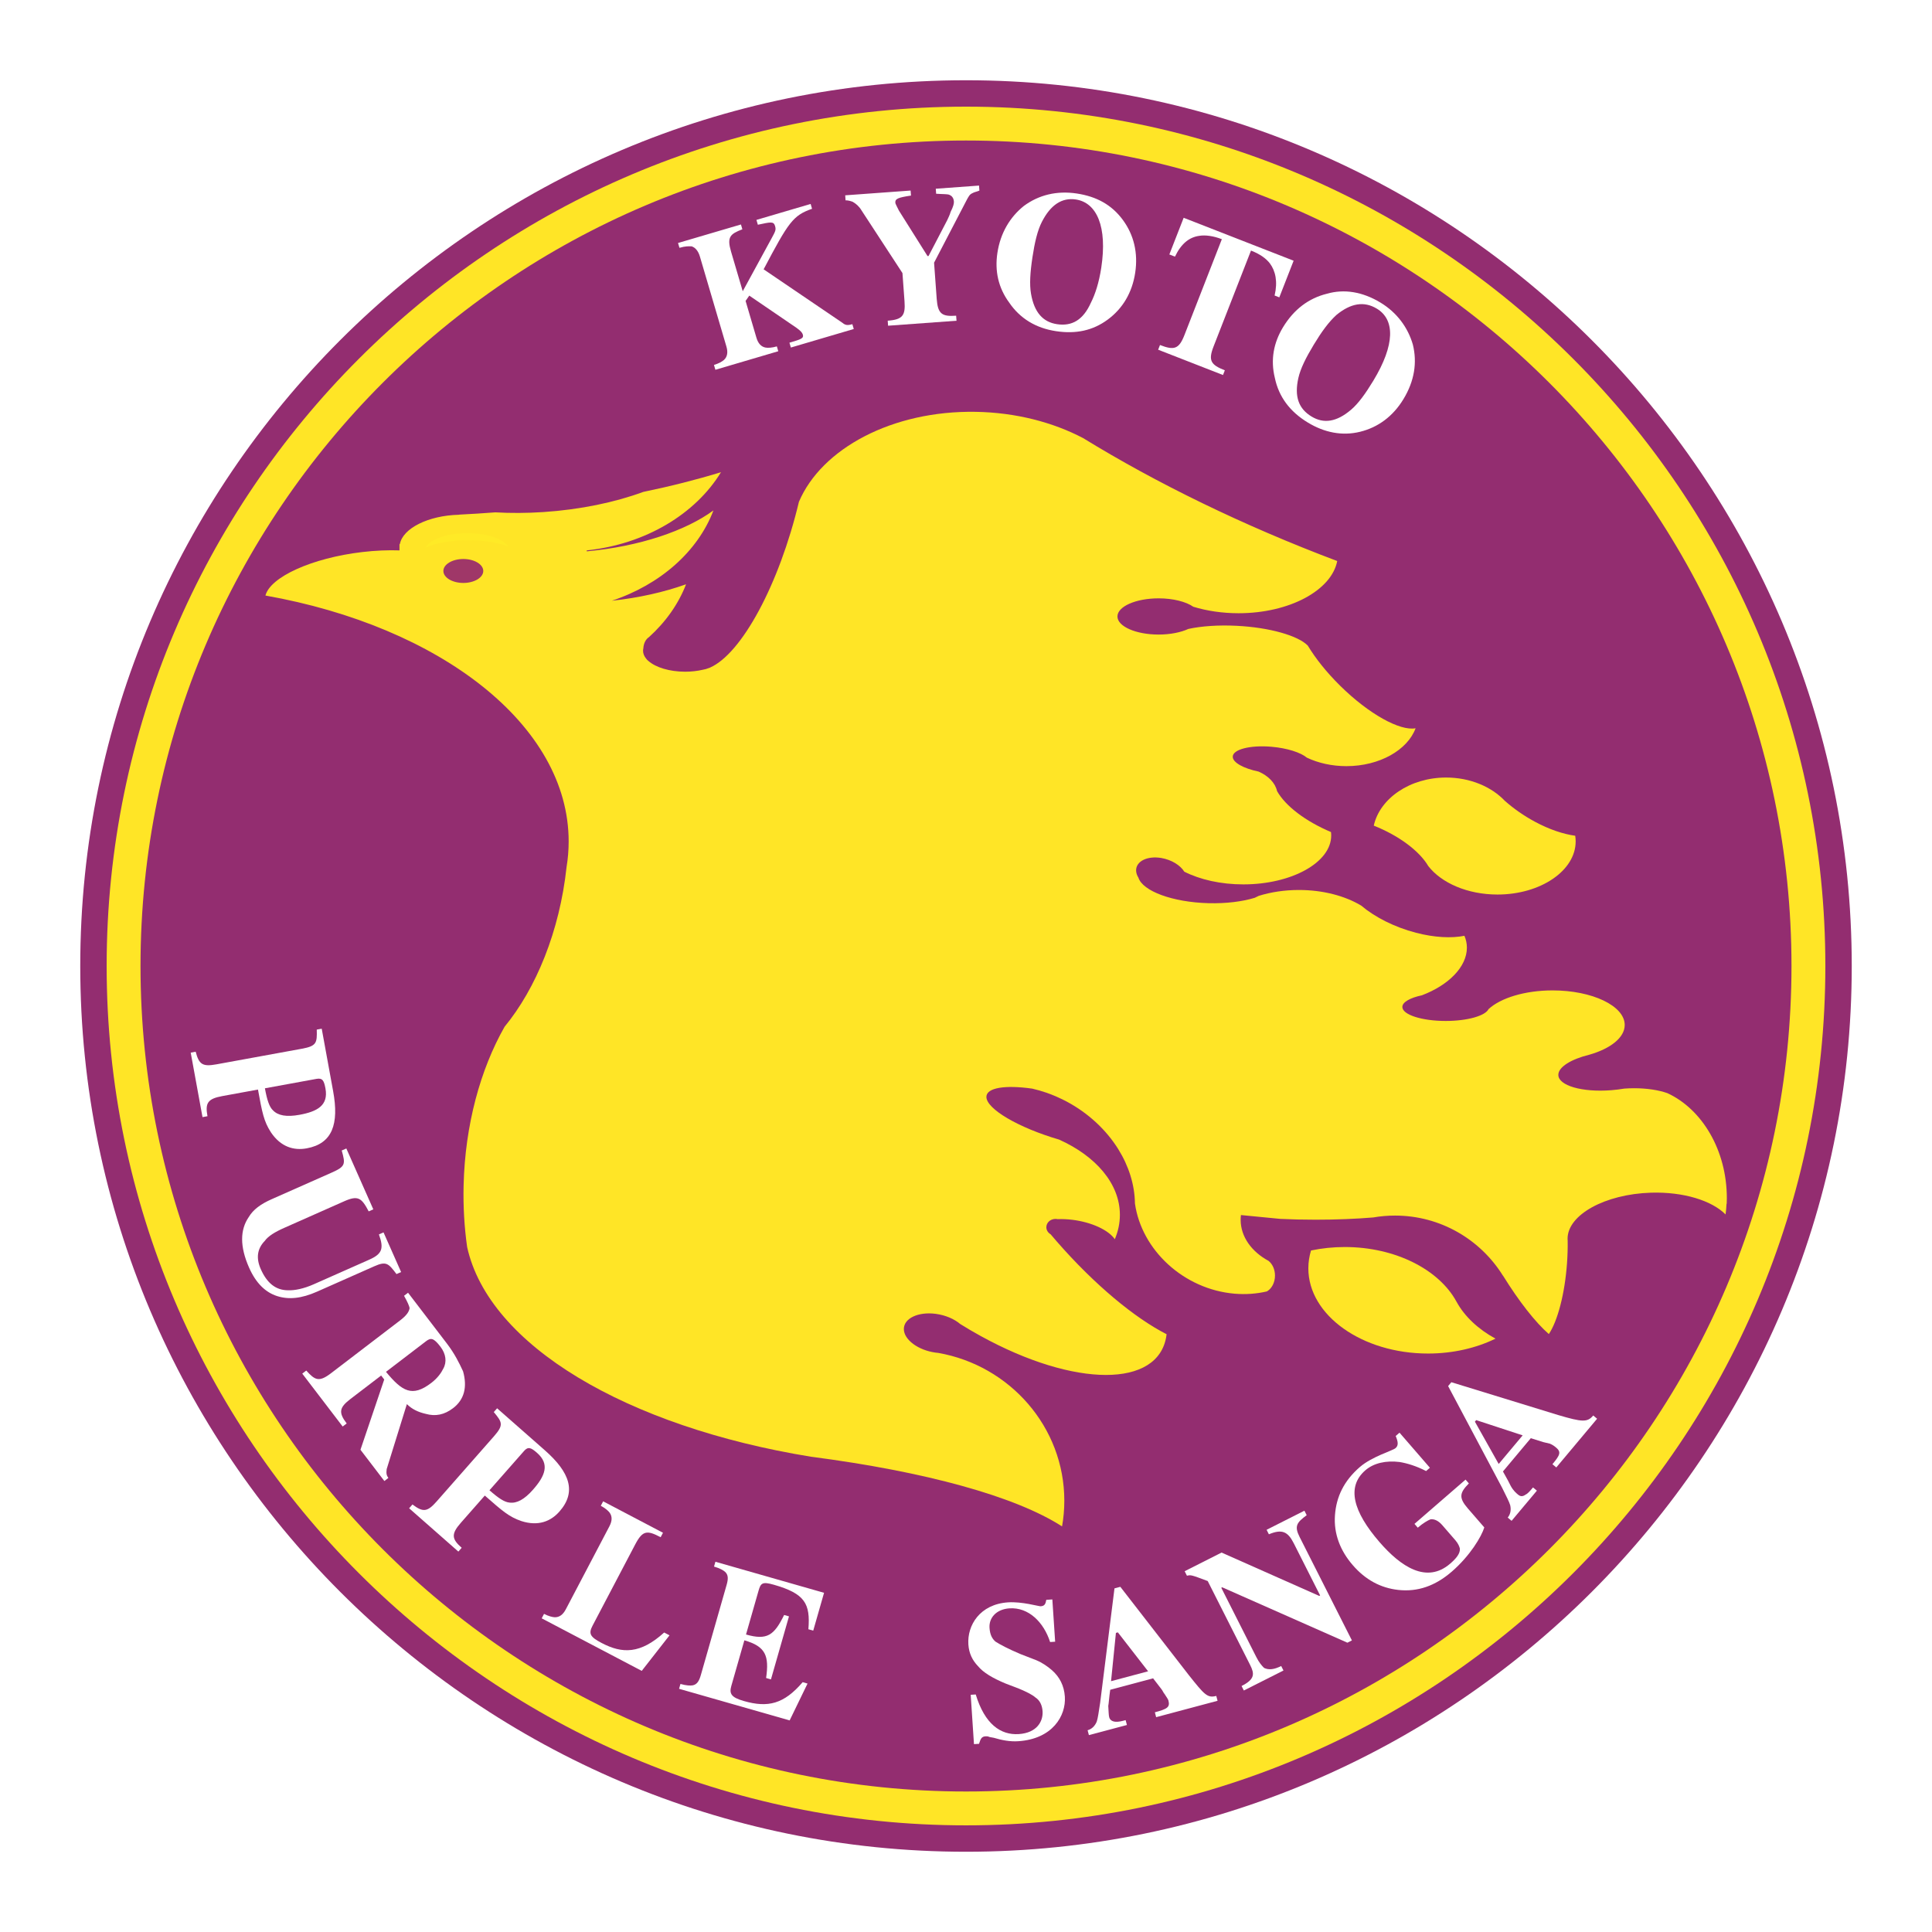 <?xml version="1.0" encoding="utf-8"?>
<!-- Generator: Adobe Illustrator 13.0.0, SVG Export Plug-In . SVG Version: 6.00 Build 14948)  -->
<!DOCTYPE svg PUBLIC "-//W3C//DTD SVG 1.0//EN" "http://www.w3.org/TR/2001/REC-SVG-20010904/DTD/svg10.dtd">
<svg version="1.0" id="Layer_1" xmlns="http://www.w3.org/2000/svg" xmlns:xlink="http://www.w3.org/1999/xlink" x="0px" y="0px"
	 width="192.756px" height="192.756px" viewBox="0 0 192.756 192.756" enable-background="new 0 0 192.756 192.756"
	 xml:space="preserve">
<g>
	<polygon fill-rule="evenodd" clip-rule="evenodd" fill="#FFFFFF" points="0,0 192.756,0 192.756,192.756 0,192.756 0,0 	"/>
	<path fill-rule="evenodd" clip-rule="evenodd" fill="#932D70" d="M96.378,8.007c-48.673,0-88.371,39.698-88.371,88.371
		s39.698,88.372,88.371,88.372s88.371-39.699,88.371-88.372S145.051,8.007,96.378,8.007L96.378,8.007z"/>
	<path fill-rule="evenodd" clip-rule="evenodd" fill="#FFE526" d="M96.378,10.64c-47.223,0-85.738,38.515-85.738,85.738
		c0,47.222,38.515,85.737,85.738,85.737s85.738-38.516,85.738-85.737C182.116,49.155,143.601,10.64,96.378,10.64L96.378,10.64z"/>
	<path fill-rule="evenodd" clip-rule="evenodd" fill="#932D70" d="M96.378,14.019c-45.362,0-82.359,36.998-82.359,82.359
		c0,45.362,36.998,82.36,82.359,82.36c45.361,0,82.359-36.998,82.359-82.36C178.737,51.016,141.739,14.019,96.378,14.019
		L96.378,14.019z"/>
	<path fill-rule="evenodd" clip-rule="evenodd" fill="#FFFFFF" d="M71.374,36.893l-0.142-0.483c0.482-0.142,0.84-0.353,1.005-0.506
		c0.329-0.307,0.408-0.75,0.237-1.33l-2.645-8.979c-0.171-0.579-0.477-0.908-0.824-1.017c-0.318-0.011-0.636-0.022-1.215,0.148
		l-0.143-0.482l6.277-1.848l0.142,0.482c-1.227,0.467-1.556,0.774-1.13,2.222l1.167,3.959l2.861-5.25
		c0.409-0.75,0.477-0.875,0.363-1.261c-0.142-0.483-0.432-0.397-1.716-0.125L75.47,21.94l5.407-1.592l0.142,0.482
		c-1.903,0.666-2.34,1.319-4.832,6.04l7.869,5.342c0.279,0.233,0.5,0.273,0.983,0.131l0.142,0.482l-6.276,1.849l-0.143-0.483
		c1.159-0.341,1.449-0.426,1.335-0.813c-0.057-0.193-0.21-0.357-0.614-0.659l-4.727-3.225l-0.369,0.529l1.081,3.669
		c0.17,0.58,0.478,0.909,0.92,0.988c0.222,0.04,0.636,0.023,1.119-0.12l0.142,0.483L71.374,36.893L71.374,36.893z"/>
	<path fill-rule="evenodd" clip-rule="evenodd" fill="#FFFFFF" d="M84.326,19.487l6.526-0.476l0.037,0.502
		c-1.298,0.195-1.592,0.318-1.562,0.719c0.007,0.101,0.122,0.294,0.359,0.781l2.854,4.536l0.101-0.007l1.859-3.567
		c0.085-0.208,0.265-0.523,0.343-0.832c0.265-0.524,0.343-0.833,0.328-1.034c-0.029-0.401-0.244-0.588-0.452-0.673
		c-0.208-0.085-0.609-0.057-1.32-0.106l-0.036-0.501l4.316-0.315l0.036,0.502c-0.293,0.122-0.495,0.137-0.688,0.252
		c-0.293,0.123-0.379,0.331-0.558,0.646l-3.276,6.294l0.263,3.614c0.11,1.506,0.533,1.778,1.939,1.675L95.431,32l-6.827,0.497
		l-0.037-0.501c1.506-0.11,1.778-0.534,1.676-1.939l-0.205-2.812l-4.089-6.262c-0.229-0.387-0.553-0.667-0.869-0.845
		c-0.208-0.085-0.517-0.164-0.717-0.149L84.326,19.487L84.326,19.487z"/>
	<path fill-rule="evenodd" clip-rule="evenodd" fill="#FFFFFF" d="M105.459,32.344c1.492,0.226,2.608-0.42,3.377-2.136
		c0.434-0.851,0.813-2.015,1.039-3.508c0.617-4.081-0.445-6.48-2.535-6.797c-1.394-0.21-2.523,0.535-3.393,2.236
		c-0.434,0.85-0.714,2.029-0.939,3.522c-0.226,1.493-0.307,2.702-0.144,3.643C103.19,31.186,104.065,32.133,105.459,32.344
		L105.459,32.344z M107.431,19.306c1.99,0.301,3.492,1.139,4.591,2.629c1.098,1.489,1.538,3.287,1.237,5.277
		c-0.301,1.99-1.253,3.577-2.742,4.675c-1.49,1.098-3.173,1.455-5.163,1.153c-1.99-0.3-3.577-1.253-4.66-2.842
		c-1.099-1.489-1.455-3.172-1.184-4.963c0.301-1.99,1.254-3.578,2.644-4.691C103.643,19.446,105.439,19.005,107.431,19.306
		L107.431,19.306z"/>
	<path fill-rule="evenodd" clip-rule="evenodd" fill="#FFFFFF" d="M116.666,25.387l1.428-3.658l10.971,4.282l-1.428,3.657
		l-0.469-0.183c0.325-1.386,0.092-2.45-0.476-3.211c-0.359-0.464-0.942-0.908-1.88-1.274l-3.733,9.564
		c-0.549,1.406-0.283,1.834,1.123,2.383l-0.183,0.469l-6.471-2.525l0.184-0.469c1.406,0.549,1.891,0.414,2.44-0.993l3.732-9.564
		c-0.844-0.33-1.667-0.435-2.245-0.336c-1.026,0.139-1.825,0.8-2.432,2.076L116.666,25.387L116.666,25.387z"/>
	<path fill-rule="evenodd" clip-rule="evenodd" fill="#FFFFFF" d="M130.854,41.558c1.206,0.729,2.483,0.562,3.938-0.676
		c0.728-0.618,1.438-1.6,2.221-2.891c2.188-3.617,2.164-6.103,0.354-7.197c-1.292-0.782-2.621-0.528-4.024,0.623
		c-0.779,0.705-1.49,1.686-2.271,2.978c-0.782,1.292-1.321,2.377-1.532,3.309C129.118,39.566,129.562,40.776,130.854,41.558
		L130.854,41.558z M137.733,30.191c1.637,0.99,2.735,2.479,3.229,4.19c0.441,1.797,0.159,3.625-0.936,5.434
		c-1.042,1.722-2.531,2.821-4.328,3.263s-3.573,0.073-5.209-0.917c-1.809-1.094-2.908-2.583-3.299-4.466
		c-0.441-1.797-0.124-3.488,0.813-5.038c1.095-1.808,2.584-2.907,4.381-3.35C134.096,28.813,135.925,29.097,137.733,30.191
		L137.733,30.191z"/>
	<path fill-rule="evenodd" clip-rule="evenodd" fill="#FFFFFF" d="M26.43,108.58c0.217,1.188,0.443,1.863,0.812,2.205
		c0.504,0.521,1.351,0.674,2.639,0.439c1.782-0.326,2.898-0.939,2.591-2.623c-0.145-0.791-0.298-1.07-0.892-0.963L26.43,108.58
		L26.43,108.58z M19.027,105.021l0.495-0.09c0.334,1.268,0.686,1.512,2.072,1.258l8.516-1.555c1.485-0.271,1.53-0.588,1.493-1.91
		l0.495-0.09l1.139,6.236c0.598,3.268-0.067,5.232-2.642,5.701c-1.287,0.236-2.584-0.141-3.566-1.6
		c-0.712-1.098-0.875-1.988-1.291-4.266l-3.564,0.652c-1.485,0.271-1.71,0.721-1.475,2.008l-0.496,0.09L19.027,105.021
		L19.027,105.021z"/>
	<path fill-rule="evenodd" clip-rule="evenodd" fill="#FFFFFF" d="M34.554,114.584l2.691,6.072l-0.46,0.203
		c-0.704-1.338-1.051-1.625-2.431-1.014l-5.981,2.652c-0.92,0.406-1.615,0.824-1.954,1.305c-0.757,0.777-0.891,1.717-0.401,2.82
		c0.612,1.381,1.479,2.098,2.696,2.109c0.674,0.031,1.584-0.152,2.596-0.602l5.521-2.447c1.288-0.57,1.493-1.102,0.974-2.523
		l0.46-0.203l1.754,3.957l-0.46,0.203c-0.806-1.074-1.021-1.309-2.217-0.779l-5.705,2.529c-1.564,0.693-2.832,0.814-3.987,0.445
		c-1.154-0.369-2.104-1.27-2.797-2.834c-0.938-2.115-0.906-3.781-0.036-5.049c0.44-0.744,1.187-1.297,2.291-1.785l5.981-2.65
		c1.381-0.613,1.392-0.838,1.004-2.207L34.554,114.584L34.554,114.584z"/>
	<path fill-rule="evenodd" clip-rule="evenodd" fill="#FFFFFF" d="M30.157,137.047l0.4-0.307c0.875,0.979,1.279,1.176,2.478,0.26
		l6.877-5.258c0.56-0.428,0.898-0.814,0.955-1.236c-0.042-0.223-0.207-0.604-0.555-1.225l0.399-0.305l3.852,5.037
		c0.795,1.039,1.247,1.961,1.637,2.803c0.437,1.566,0.127,2.818-0.993,3.674c-0.879,0.672-1.764,0.842-2.733,0.57
		c-0.767-0.176-1.374-0.471-1.881-0.971l-2.014,6.482c-0.057,0.422-0.014,0.643,0.169,0.883l-0.4,0.307l-2.385-3.119l2.371-7.008
		l-0.306-0.398l-3.039,2.322c-1.12,0.855-1.256,1.34-0.4,2.459l-0.4,0.307L30.157,137.047L30.157,137.047z M38.51,136.869
		c1.608,1.938,2.601,2.572,4.52,1.105c0.64-0.49,0.997-1.016,1.195-1.42c0.376-0.668,0.269-1.473-0.282-2.193
		c-0.673-0.879-0.955-0.916-1.435-0.549L38.51,136.869L38.51,136.869z"/>
	<path fill-rule="evenodd" clip-rule="evenodd" fill="#FFFFFF" d="M48.835,148.684c0.906,0.799,1.502,1.189,2.003,1.229
		c0.72,0.096,1.479-0.309,2.343-1.291c1.197-1.361,1.692-2.533,0.407-3.664c-0.604-0.531-0.897-0.656-1.297-0.201L48.835,148.684
		L48.835,148.684z M40.819,150.48l0.333-0.379c1.049,0.789,1.475,0.762,2.406-0.295l5.718-6.5c0.997-1.133,0.837-1.408-0.012-2.424
		l0.332-0.377l4.761,4.188c2.493,2.195,3.189,4.148,1.46,6.111c-0.864,0.984-2.115,1.492-3.79,0.957
		c-1.239-0.42-1.919-1.02-3.657-2.549l-2.394,2.721c-0.998,1.133-0.895,1.627,0.087,2.49l-0.332,0.379L40.819,150.48L40.819,150.48z
		"/>
	<path fill-rule="evenodd" clip-rule="evenodd" fill="#FFFFFF" d="M54.045,161.461l0.234-0.445c0.446,0.234,0.85,0.332,1.075,0.338
		c0.45,0.008,0.815-0.254,1.096-0.789l4.352-8.287c0.281-0.535,0.29-0.984,0.027-1.352c-0.132-0.182-0.441-0.459-0.887-0.693
		l0.234-0.445l5.971,3.137l-0.234,0.445c-1.337-0.703-1.787-0.711-2.536,0.715l-4.258,8.109c-0.421,0.803-0.247,1.121,0.911,1.729
		c2.05,1.076,3.85,1.113,6.234-1.047l0.535,0.281l-2.772,3.547L54.045,161.461L54.045,161.461z"/>
	<path fill-rule="evenodd" clip-rule="evenodd" fill="#FFFFFF" d="M78.783,171.646l-11.032-3.154l0.138-0.484
		c0.581,0.166,0.995,0.18,1.217,0.139c0.442-0.084,0.65-0.443,0.816-1.023l2.573-9c0.167-0.58,0.18-0.996-0.151-1.299
		c-0.166-0.152-0.525-0.361-1.106-0.527l0.139-0.482l10.839,3.098l-1.08,3.775l-0.483-0.139c0.208-2.557-0.345-3.553-3.442-4.439
		c-1.161-0.332-1.313-0.166-1.535,0.609l-1.246,4.355c2.129,0.607,2.807,0.068,3.803-1.949l0.484,0.139l-1.799,6.289l-0.484-0.139
		c0.319-2.211-0.041-3.15-2.169-3.76l-1.301,4.549c-0.222,0.773-0.014,1.146,1.244,1.506c2.419,0.693,3.996,0.307,5.876-1.879
		l0.484,0.139L78.783,171.646L78.783,171.646z"/>
	<path fill-rule="evenodd" clip-rule="evenodd" fill="#FFFFFF" d="M97.173,174.012l-0.326-4.922l0.502-0.033
		c0.902,2.967,2.489,4.072,4.296,3.953c1.809-0.119,2.438-1.271,2.372-2.275c-0.041-0.604-0.274-1.092-0.696-1.365
		c-0.321-0.283-0.844-0.551-1.674-0.898l-1.345-0.516c-1.245-0.523-2.189-1.066-2.738-1.736c-0.542-0.568-0.89-1.252-0.95-2.156
		c-0.126-1.908,1.146-4.01,3.959-4.197c1.406-0.092,3.053,0.402,3.254,0.391c0.401-0.027,0.488-0.234,0.562-0.643l0.603-0.039
		l0.28,4.217l-0.503,0.033c-0.635-1.975-2.147-3.488-4.056-3.361c-1.307,0.086-2.057,0.941-1.989,1.947
		c0.046,0.701,0.273,1.092,0.595,1.371c0.422,0.275,1.259,0.725,2.504,1.248l1.554,0.602c0.622,0.262,1.151,0.631,1.579,1.006
		c0.749,0.656,1.212,1.533,1.284,2.639c0.127,1.908-1.233,4.219-4.648,4.443c-0.804,0.053-1.62-0.094-2.443-0.342l-0.408-0.074
		c-0.208-0.086-0.309-0.08-0.408-0.074c-0.402,0.027-0.489,0.234-0.657,0.75L97.173,174.012L97.173,174.012z"/>
	<path fill-rule="evenodd" clip-rule="evenodd" fill="#FFFFFF" d="M110.85,167.732l3.696-0.986l-3.017-3.885l-0.194,0.053
		L110.85,167.732L110.85,167.732z M108.64,173.113l-0.13-0.486c0.39-0.104,0.727-0.402,0.914-0.869
		c0.116-0.344,0.182-0.881,0.337-1.861l1.431-11.424l0.584-0.156l6.829,8.805c1.569,1.977,1.867,2.314,2.743,2.08l0.129,0.486
		l-6.127,1.635l-0.129-0.486c1.264-0.338,1.53-0.512,1.348-1.193c-0.025-0.096-0.201-0.361-0.376-0.627
		c-0.148-0.17-0.2-0.363-0.35-0.533l-0.798-1.037l-4.279,1.143c-0.11,0.758-0.148,1.395-0.194,1.613
		c0.032,0.514,0.039,0.928,0.092,1.123c0.077,0.291,0.323,0.434,0.642,0.453c0.317,0.02,0.609-0.059,0.998-0.162l0.13,0.486
		L108.64,173.113L108.64,173.113z"/>
	<path fill-rule="evenodd" clip-rule="evenodd" fill="#FFFFFF" d="M124.098,168.662l-0.227-0.449c1.348-0.68,1.3-1.221,0.846-2.117
		l-4.223-8.355c-1.668-0.623-1.668-0.623-2.073-0.531l-0.227-0.449l3.683-1.861l9.742,4.324l0.09-0.045l-2.633-5.211
		c-0.591-1.168-1.177-1.436-2.48-0.891l-0.227-0.449l3.772-1.906l0.228,0.449c-0.987,0.725-1.256,1.086-0.711,2.164l5.222,10.33
		l-0.449,0.227l-12.493-5.527l-0.09,0.047l3.496,6.916c0.272,0.539,0.544,0.854,0.77,1.078c0.452,0.223,0.992,0.176,1.71-0.188
		l0.228,0.449L124.098,168.662L124.098,168.662z"/>
	<path fill-rule="evenodd" clip-rule="evenodd" fill="#FFFFFF" d="M134.972,156.162c-1.253-1.443-1.916-3.133-1.783-4.979
		c0.132-1.846,0.888-3.434,2.485-4.818c1.217-1.053,3.256-1.621,3.561-1.885s0.258-0.623,0.015-1.211l0.381-0.33l3.031,3.5
		l-0.38,0.328c-0.964-0.496-1.871-0.775-2.646-0.902c-1.344-0.168-2.577,0.1-3.413,0.826c-1.902,1.646-1.224,4.121,1.413,7.166
		c2.108,2.434,4.694,4.189,7.053,2.146c0.608-0.527,0.999-1,0.964-1.502c-0.056-0.217-0.177-0.512-0.44-0.816l-1.318-1.521
		c-0.396-0.457-0.812-0.629-1.171-0.582c-0.295,0.121-0.741,0.375-1.273,0.836l-0.329-0.381l5.097-4.416l0.329,0.381
		c-0.923,0.934-1.029,1.424-0.106,2.49l1.647,1.9c-0.279,0.908-1.415,2.824-3.241,4.406c-1.674,1.451-3.429,2.039-5.34,1.83
		C137.735,158.432,136.224,157.609,134.972,156.162L134.972,156.162z"/>
	<path fill-rule="evenodd" clip-rule="evenodd" fill="#FFFFFF" d="M149.524,146.061l2.392-2.855l-4.636-1.52l-0.129,0.154
		L149.524,146.061L149.524,146.061z M150.812,151.734l-0.386-0.324c0.258-0.309,0.362-0.746,0.247-1.236
		c-0.102-0.348-0.358-0.826-0.794-1.715l-5.4-10.17l0.323-0.385l10.649,3.273c2.421,0.715,2.924,0.742,3.506,0.047l0.386,0.324
		l-4.071,4.859l-0.386-0.322c0.775-0.926,0.892-1.223,0.352-1.674c-0.077-0.064-0.309-0.258-0.604-0.375
		c-0.22-0.053-0.438-0.105-0.657-0.156l-1.249-0.391l-2.779,3.318c0.423,0.748,0.68,1.227,0.77,1.432
		c0.257,0.479,0.565,0.736,0.72,0.865c0.231,0.195,0.45,0.248,0.786,0.004c0.207-0.092,0.465-0.398,0.724-0.707l0.386,0.322
		L150.812,151.734L150.812,151.734z"/>
	<path fill-rule="evenodd" clip-rule="evenodd" fill="#FFE526" d="M108.061,43.708c7.3,4.487,15.961,8.729,25.353,12.266
		c-0.562,2.923-4.768,5.208-9.844,5.208c-1.623,0-3.157-0.234-4.512-0.646c-0.729-0.504-2.011-0.839-3.465-0.839
		c-2.262,0-4.106,0.812-4.106,1.807c0,0.995,1.845,1.806,4.106,1.806c1.165,0,2.22-0.216,2.969-0.561
		c1.301-0.281,2.986-0.405,4.825-0.312c3.312,0.167,6.13,0.99,7.091,1.974c0.759,1.263,1.864,2.66,3.226,4.004
		c2.877,2.838,5.981,4.539,7.53,4.244c-0.804,2.17-3.597,3.78-6.903,3.78c-1.457,0-2.815-0.313-3.947-0.848
		c-0.611-0.513-1.961-0.951-3.522-1.086c-2.132-0.184-3.871,0.264-3.871,0.998c0,0.578,1.08,1.166,2.582,1.479
		c0.966,0.423,1.657,1.125,1.839,1.946c0.847,1.5,2.844,3.012,5.38,4.086c0.015,0.116,0.022,0.233,0.022,0.351
		c0,2.683-3.938,4.871-8.767,4.871c-2.264,0-4.331-0.481-5.89-1.269c-0.396-0.641-1.275-1.19-2.291-1.364
		c-1.386-0.236-2.517,0.316-2.517,1.229c0,0.248,0.083,0.497,0.232,0.734c0.422,1.337,3.401,2.451,6.995,2.545
		c1.762,0.046,3.375-0.16,4.612-0.538c0.127-0.067,0.258-0.131,0.394-0.192c1.205-0.376,2.568-0.587,4.011-0.587
		c2.414,0,4.608,0.594,6.212,1.556c1.351,1.143,3.306,2.15,5.474,2.713c1.844,0.479,3.532,0.559,4.827,0.302
		c0.16,0.371,0.246,0.767,0.246,1.182c0,1.924-1.839,3.749-4.486,4.753c-1.175,0.25-1.953,0.68-1.953,1.166
		c0,0.77,1.943,1.396,4.326,1.396c2.156,0,3.951-0.514,4.274-1.182c1.199-1.107,3.616-1.867,6.392-1.867
		c3.962,0,7.193,1.549,7.193,3.449c0,1.26-1.421,2.365-3.532,2.967c-1.821,0.449-3.091,1.227-3.091,2.01
		c0,1.07,2.373,1.76,5.282,1.531c0.446-0.035,0.882-0.09,1.297-0.16c0.319-0.023,0.648-0.037,0.987-0.037
		c1.282,0,2.45,0.186,3.314,0.49c3.459,1.594,5.932,5.693,5.932,10.479c0,0.188-0.005,0.373-0.013,0.557h-0.017
		c-0.019,0.369-0.051,0.725-0.097,1.068c-1.366-1.381-4.192-2.273-7.446-2.172c-4.581,0.143-8.317,2.205-8.317,4.59
		c0,0.074,0.003,0.146,0.01,0.219c0.011,0.701-0.01,1.441-0.064,2.209c-0.223,3.104-0.949,5.801-1.814,7.088
		c-1.341-1.168-2.967-3.242-4.571-5.826h-0.009c-2.233-3.594-6.224-5.996-10.762-5.996c-0.74,0-1.466,0.062-2.172,0.186
		c-1.714,0.143-3.676,0.225-5.76,0.225c-1.22,0-2.399-0.027-3.511-0.08l-3.935-0.383c-0.02,0.156-0.029,0.314-0.029,0.475
		c0,1.691,1.101,3.189,2.78,4.094c0.387,0.305,0.646,0.85,0.646,1.469c0,0.701-0.332,1.309-0.805,1.578v0.002
		c-1.015,0.238-2.103,0.322-3.232,0.227c-5.066-0.434-9.274-4.352-9.935-9c-0.026-1.898-0.628-3.752-1.656-5.406c0,0,0,0,0.001,0
		c-0.03-0.049-0.062-0.098-0.093-0.146c-0.008-0.012-0.016-0.023-0.023-0.035c-0.034-0.055-0.069-0.107-0.104-0.16
		c-0.005-0.006-0.01-0.012-0.014-0.02c-1.277-1.904-3.126-3.52-5.304-4.598c-0.005-0.002-0.01-0.006-0.015-0.008
		c-0.21-0.104-0.423-0.203-0.639-0.295c-0.022-0.01-0.045-0.02-0.067-0.029c-0.291-0.125-0.588-0.24-0.89-0.346
		c-0.02-0.006-0.039-0.014-0.06-0.02c-0.45-0.154-0.91-0.287-1.378-0.395c-2.695-0.383-4.579-0.1-4.579,0.824
		c0,1.207,3.22,3.082,7.26,4.262c3.654,1.645,6.058,4.396,6.058,7.506c0,0.842-0.177,1.658-0.507,2.432
		c-0.612-0.9-2.284-1.699-4.242-1.939c-0.509-0.062-0.999-0.082-1.455-0.064c-0.071-0.016-0.146-0.023-0.224-0.023
		c-0.502,0-0.91,0.371-0.91,0.828c0,0.295,0.171,0.555,0.426,0.703c0.205,0.24,0.412,0.484,0.623,0.727
		c3.784,4.338,7.803,7.646,10.948,9.244c-0.007,0.062-0.015,0.123-0.024,0.186c-0.794,5.176-9.119,5.172-18.533-0.012
		c-0.694-0.381-1.374-0.781-2.039-1.195c-0.585-0.498-1.458-0.879-2.431-1.01c-1.754-0.232-3.186,0.447-3.186,1.512
		c0,1.066,1.432,2.127,3.186,2.359c0.081,0.012,0.161,0.02,0.24,0.025c7.136,1.248,12.584,7.393,12.584,14.746
		c0,0.875-0.077,1.732-0.226,2.566c-4.646-2.998-13.634-5.471-25.051-6.953c-18.391-2.994-32.149-11.117-34.304-20.926
		c-0.278-1.963-0.403-4.023-0.352-6.148c0.145-6.037,1.675-11.568,4.08-15.809h-0.004c3.15-3.826,5.509-9.555,6.195-15.946
		c0.139-0.842,0.21-1.696,0.21-2.56c0-11.605-12.812-21.444-30.252-24.531c0.479-1.85,4.631-3.747,9.655-4.339
		c1.316-0.154,2.572-0.206,3.718-0.166v-0.623h0.038c0.285-1.569,2.823-2.858,5.896-2.933c0.004,0,0.01,0,0.014,0v-0.011
		c1.218-0.06,2.422-0.137,3.611-0.228c1.519,0.086,3.125,0.081,4.786-0.028c3.716-0.246,7.163-0.975,9.975-2.01
		c2.751-0.57,5.347-1.229,7.758-1.966c-2.546,4.165-7.519,7.181-13.395,7.801v0.093c5.264-0.485,9.878-2.052,12.641-4.083
		c-1.55,4.093-5.311,7.408-10.136,9.012c2.71-0.29,5.234-0.866,7.404-1.642c-0.761,1.976-2.038,3.769-3.699,5.272
		c-0.314,0.198-0.538,0.622-0.562,1.119c-0.019,0.08-0.029,0.161-0.029,0.244c0,0.271,0.105,0.53,0.296,0.768
		c0.073,0.104,0.157,0.191,0.25,0.258c0.722,0.632,2.089,1.061,3.651,1.061c0.623,0,1.215-0.069,1.747-0.191
		c0.216-0.034,0.436-0.097,0.659-0.188c0.03-0.011,0.06-0.021,0.089-0.032v-0.005c3.138-1.385,6.877-8.244,8.859-16.534
		c2.261-5.313,9.314-9.117,17.627-8.978C101.334,41.154,105.039,42.123,108.061,43.708L108.061,43.708z"/>
	<path fill-rule="evenodd" clip-rule="evenodd" fill="#9F3768" d="M46.226,55.771c1.096,0,1.99,0.536,1.99,1.195
		c0,0.658-0.894,1.195-1.99,1.195c-1.096,0-1.99-0.537-1.99-1.195C44.235,56.307,45.13,55.771,46.226,55.771L46.226,55.771z"/>
	<path fill-rule="evenodd" clip-rule="evenodd" fill="#FFEA26" d="M46.617,53.189c1.932,0,3.572,0.568,4.106,1.344
		c-0.984-0.39-2.419-0.637-4.013-0.637c-1.736,0-3.283,0.292-4.266,0.745C42.895,53.81,44.596,53.189,46.617,53.189L46.617,53.189z"
		/>
	<path fill-rule="evenodd" clip-rule="evenodd" fill="#FFE526" d="M157.16,83.383c0.028,0.186,0.044,0.374,0.044,0.565
		c0,2.919-3.504,5.3-7.799,5.3c-2.989,0-5.594-1.153-6.902-2.836c-0.888-1.509-2.935-3.044-5.442-4.038
		c0.605-2.721,3.614-4.799,7.218-4.799c2.396,0,4.528,0.918,5.867,2.333c0.872,0.768,1.89,1.484,3.003,2.082
		C154.577,82.756,155.963,83.219,157.16,83.383L157.16,83.383z"/>
	<path fill-rule="evenodd" clip-rule="evenodd" fill="#FFE526" d="M134.169,124.416c5.071,0,9.421,2.27,11.147,5.455h0.001
		c0.8,1.469,2.158,2.742,3.888,3.686c-1.919,0.938-4.237,1.486-6.729,1.486c-6.577,0-11.942-3.818-11.942-8.5
		c0-0.609,0.093-1.205,0.266-1.781C131.869,124.537,133,124.416,134.169,124.416L134.169,124.416z"/>
</g>
</svg>
